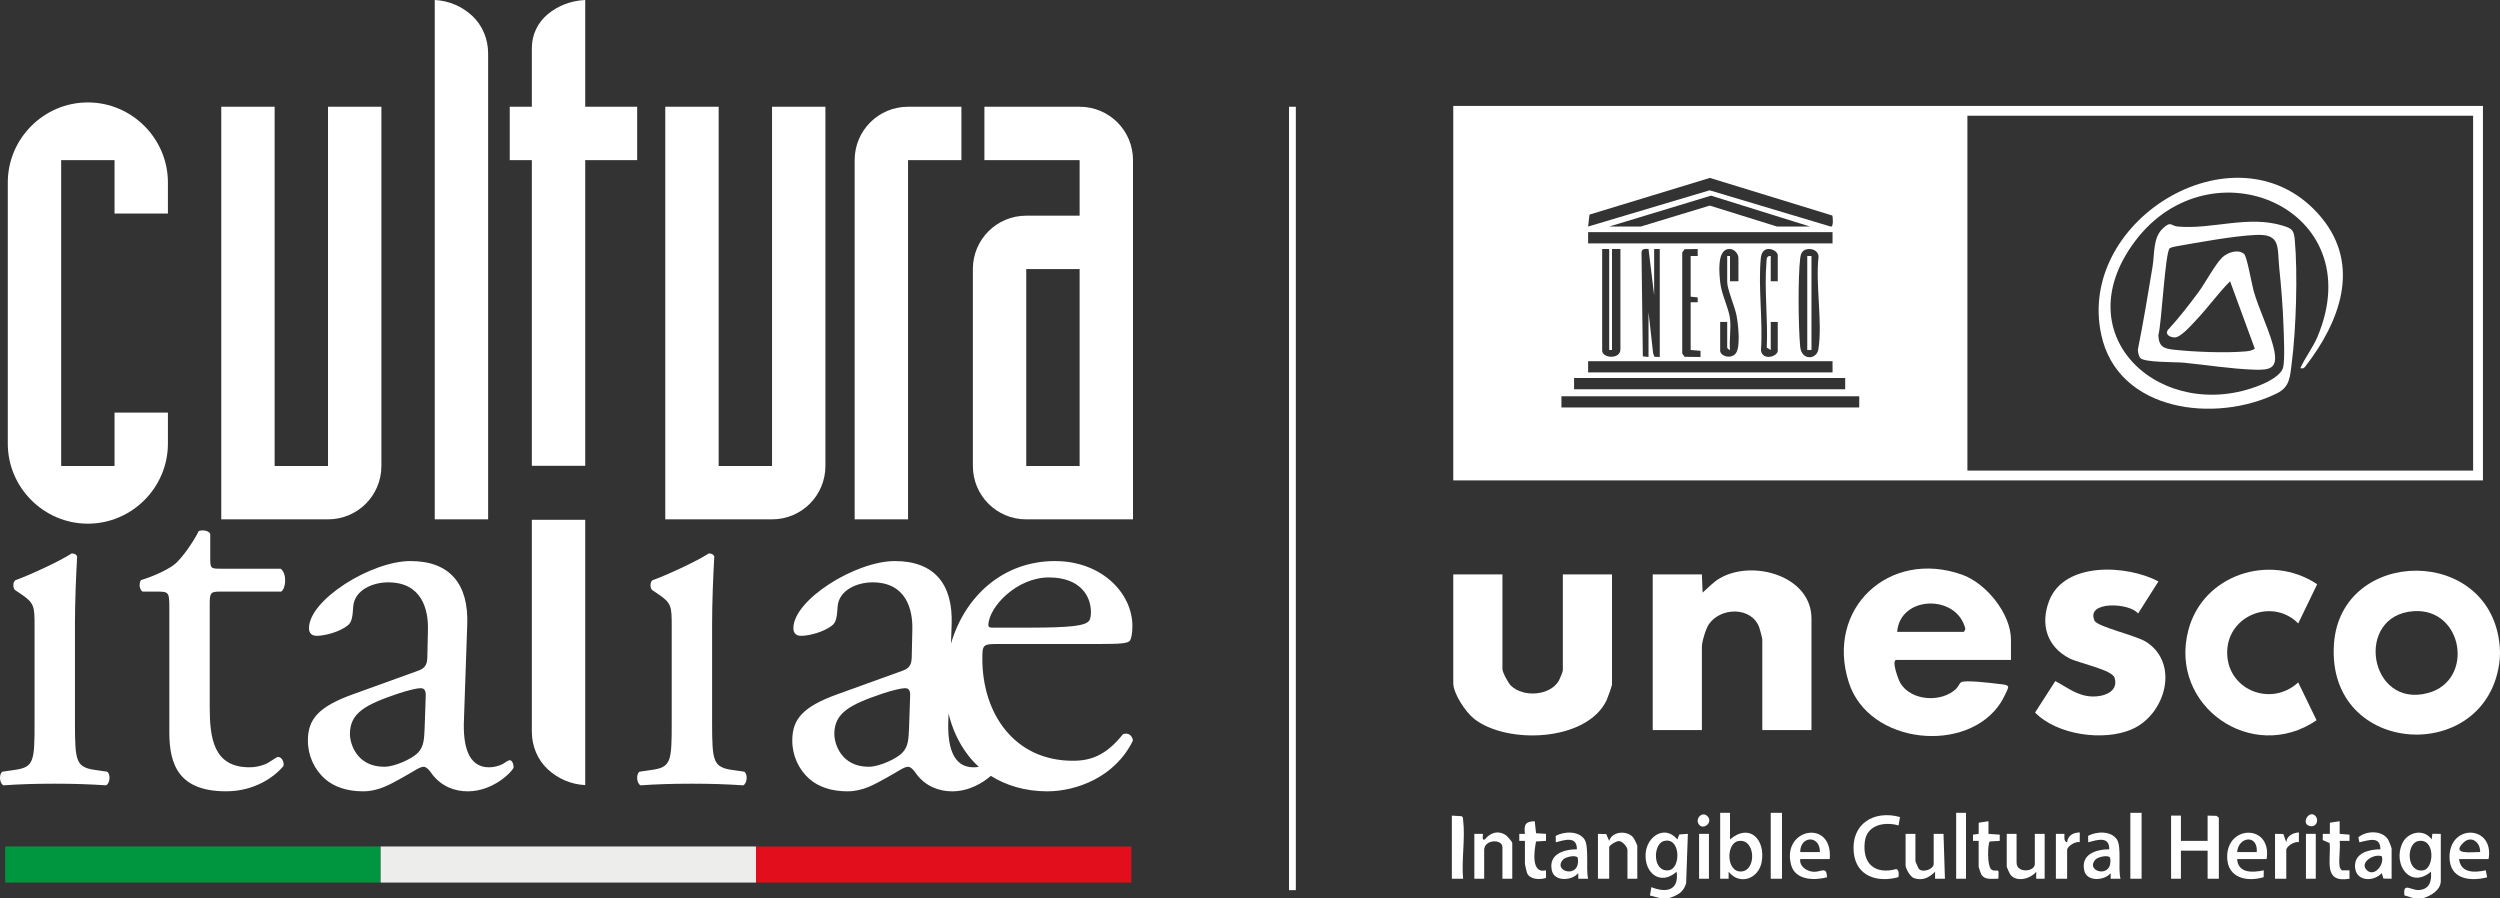 <?xml version="1.0" encoding="UTF-8"?>
<svg id="Livello_1" data-name="Livello 1" xmlns="http://www.w3.org/2000/svg" viewBox="0 0 3302.51 1186.74">
  <rect x="0" y="0" width="3302.51" height="1186.74" fill="#333333" stroke="none"/>
  <defs>
    <style>
      .cls-1 {
        fill: #fff;
      }

      .cls-2 {
        fill: #e20e1c;
      }

      .cls-3 {
        fill: #009640;
      }

      .cls-4 {
        fill: #ededec;
      }
    </style>
  </defs>
  <g>
    <path class="cls-1" d="M3302.24,855.1c.32,4.37.39,10.5,0,14.82-12.99,142.15-229.81,131.55-219.05-19.54,9.13-128.28,209.02-130.63,219.05,4.72ZM3188.7,807.35c-79.25,5.13-59.4,129.57,18.98,108.04,61.47-16.88,46.29-112.27-18.98-108.04Z"/>
    <path class="cls-1" d="M2194.41,1186.74l-14.79-3.77,1.82-11.06c19.81,8.03,36.84,4.48,33.36-20.37-21.41,19.23-43.36,1.52-40.81-25.02,2.14-22.33,25.73-37.13,41.77-17.6l2.63-6.62,11.29-.79-2.29,65.35c-3.79,12.6-12.11,16.21-23.7,19.88h-9.28ZM2197.59,1111.14c-14.15,4.19-14.78,41.27,6.85,38.5,16.47-2.11,15.91-45.24-6.85-38.5Z"/>
    <path class="cls-1" d="M3189.05,1186.74l-12.76-3.93c-2.33-18.21,8.67-6.33,19.23-7.07,14-.98,16.93-11.87,15.78-24.21-27.31,23.09-50.51-9.1-38.04-37.07,6.89-15.44,28.6-20.5,38.99-5.55l.91-7.42,11.14.02v62.07c0,12.59-13.59,20.08-24.12,23.16h-11.13ZM3194.1,1111.16c-15.87,3.59-15.14,42.16,6.91,38.55,15.11-2.47,16.01-43.73-6.91-38.55Z"/>
    <path class="cls-1" d="M1917.91,1077.43l13.11.81c1.9,1.3,1.58,3.62,1.82,5.59,2.88,23.53-2.33,52.81-.08,76.99h-14.86v-83.38Z"/>
    <path class="cls-1" d="M3279.97,139.94v494.68h-1360.2V139.94h1360.2ZM3266.98,152.91h-668.04v468.75h668.04V152.91ZM2420.54,284.71l-161.79-49.7-159.03,48.47-1.8,15.79,160.47-47.88,159.73,47.81c4.6,1.76,2.84-13.83,2.41-14.49ZM2125.75,299.28h41.75l91.08-27.7,88.92,27.7h43.61l-130.88-40.84-134.48,40.84ZM2420.8,306.69h-322.89v14.82h322.89v-14.82ZM2125.75,328.92h-9.28v134.32c0,9.96,24.12,12.05,24.12-1.85v-132.47h-11.13v133.4h-3.71v-133.4ZM2177.71,471.58v-59.29l6.06,54.25,1.64,4.76,7.15.28v-142.66h-7.42v61.14l-7.43-61.15c-4.44-.28-8.86-.62-9.27,4.64l1.74,137.22,7.54.81ZM2233.38,462.32v-62.99h9.29s0-6.48,0-6.48l-9.29-.94v-53.73h9.29s0-9.27,0-9.27l-17.38.27-3.05,4.37v133.4s3.05,4.37,3.05,4.37l21.09.27.02-8.2-13.02-1.07ZM2285.34,420.63c1.62,12.83-1.19,28.51,0,41.69-1.2.14-3.71-2.46-3.71-2.78v-34.28h-9.28v37.98c0,7.13,14.06,11.63,20.47,3.76,6.79-8.35,3.29-38.51,1.29-49.57-2.16-11.96-12.48-35.16-12.48-44.97v-34.28h3.71v33.35h11.13v-30.57c0-5.89-5.46-12.24-12.07-12.1-16.86.36-13.23,32.98-11.86,45.26,1.66,14.89,11.06,32.82,12.79,46.51ZM2348.43,371.53v-34.28c0-7.22-20.49-16.02-22.38,3.59-3.72,38.54,2.97,83.14.16,122.35,2.56,13.74,22.22,7.84,22.22.05v-37.98h-9.28v37.06l-5.25-3.1c1.75-36.38-3.42-76.85-.42-112.8.35-4.19-.24-8.64,5.66-8.24v33.35h9.28ZM2386.91,329.25c-6.21,1.28-8.16,5.99-8.83,11.68-3.1,26.36-2.48,89.82-.05,116.84,1.72,19.12,21.91,17.43,24.09,3.5,5.62-35.82-4.03-84.97.21-122.26-.16-7.56-8.32-11.23-15.42-9.77ZM2420.8,477.14h-322.89v14.82h322.89v-14.82ZM2437.5,499.37h-358.14v14.82h358.14v-14.82ZM2456.06,523.46h-393.4v14.82h393.4v-14.82Z"/>
    <path class="cls-1" d="M2656.47,871.78h-151.24c-7.28,0,2.62,26.22,4.97,30.24,14.16,24.29,54.73,26.52,73.95,7.79,2.49-2.43,4.43-7.15,6.31-8.52,4.69-3.41,41.4,1.12,50.01,2.21,3.28.41,12.81.69,12.31,4.4-.46,3.41-7.39,16.54-9.63,20.06-43.48,68.38-174.51,56.34-200.93-26.61-31.15-97.77,53.66-176.35,149.81-142.17,31.66,11.25,64.44,51.56,64.44,85.73v26.86ZM2506.16,834.72h88.14l1.98-3.77c-10.73-46.33-86.37-44.71-90.12,3.77Z"/>
    <path class="cls-1" d="M2392.96,964.41h-64.95v-119.5c0-1.84-3.13-13.7-4.1-16.29-10.21-27.34-50.65-26.75-66.43-4.1-3.99,5.72-9.26,23.11-9.26,29.66v110.24h-64.95v-205.66h64.95l.95,24.1c7.7-6.77,14.24-14.17,23.33-19.32,43.4-24.59,120.47-2.76,120.47,53.58v147.29Z"/>
    <path class="cls-1" d="M1984.72,758.76v125.06c0,4.4,7.73,18.62,11.31,22.05,16.31,15.64,51.64,13.42,63.31-6.84,1.16-2.01,5.18-11.95,5.18-13.36v-126.91h64.95v145.44c0,1.66-5.8,18-7.09,20.72-26.19,55.15-132.43,58.74-175.38,24.36-10.99-8.8-27.23-32.96-27.23-46.93v-143.59h64.95Z"/>
    <path class="cls-1" d="M2851.31,768.05l-26.9,42.42c-11.08-14.44-69.55-16.98-57.5,9.41,3.74,8.18,54.92,19.48,68.32,28.12,44.57,28.74,25.16,96.32-19.21,115.47-37.25,16.08-98.61,7.53-127.68-22.19l26.75-41.59c15.84,8.49,28.9,19.45,48.02,20.36,14.86.71,35.99-5.67,30.28-24.71-3.15-10.52-47.56-19.4-59.66-25.66-29.91-15.47-38.78-45.19-26.73-76.18,20.25-52.06,103.1-47.37,144.29-25.43Z"/>
    <path class="cls-1" d="M3061,771.77l-25.05,51.8c-33.34-33.74-91.96-11.44-93.79,36.08-1.96,50.96,57.4,75.53,93.79,41.8l24.25,50.02c-84.97,58.01-195.64-18.73-169.39-119,19.32-73.79,107.98-102.18,170.18-60.71Z"/>
    <polygon class="cls-1" points="2881 1077.43 2881 1110.78 2916.26 1110.78 2916.26 1077.43 2928.04 1077.72 2931.11 1080.21 2931.11 1160.81 2916.26 1160.81 2916.26 1123.75 2881 1123.75 2881 1160.81 2868.01 1160.81 2868.01 1077.43 2881 1077.43"/>
    <path class="cls-1" d="M2285.34,1073.73v35.2c25.68-22.08,47.15-.09,41.85,29.74-3.95,22.2-29.12,31.41-43.68,12.87v9.27s-11.15-.01-11.15-.01v-87.08h12.99ZM2295.98,1111.11c-16.13,3.28-15.76,41.82,4.66,40.09,20.35-1.72,18.23-44.74-4.66-40.09Z"/>
    <path class="cls-1" d="M2509.88,1079.3l-1.87,11.11c-18.46-5.31-41.83-.92-44.57,21.26-3.59,29.11,13.03,43.98,41.65,36.38,3.56.85,3.52,7.73,2.67,10.66-27.39,7.61-55.68-.86-58.92-32.37-3.89-37.82,26.38-56.63,61.04-47.04Z"/>
    <path class="cls-1" d="M2162.86,1160.81h-12.99v-37.98c0-3.95-6.22-11.07-10.63-11.74-4-.61-13.49,5.82-13.49,8.04v41.69h-14.85v-59.29l10.89.24,3.93,9.01c4-12.74,23.29-14.13,31.64-4.68,1.21,1.37,5.5,10.17,5.5,11.18v43.54Z"/>
    <path class="cls-1" d="M3159.35,1160.81l-10.87-.26-2.14-7.15c-11.18,12.05-34.45,11.1-35.35-8.36-.86-18.51,18.66-22.94,33.53-23.14.12-18.16-15.99-11.68-27.83-9.26l-1.27-6.58c10.14-8.72,31.23-9.72,39.21,2.95,1.14,1.81,4.71,10.64,4.71,11.97v39.83ZM3146.37,1131.16c-10.62-4.1-30.46,8.64-19.53,18.57,9.94,9.03,23.22-7.79,19.53-18.57Z"/>
    <path class="cls-1" d="M2530.28,1101.52v36.13c0,.56,3.99,9.64,4.58,10.24,5.25,5.41,19.54.25,19.54-6.54v-39.83h13s1.85,59.29,1.85,59.29h-13.01s0-9.27,0-9.27c-7.87,7.88-16.38,12.28-27.94,8.45-4.76-1.58-11.01-12.56-11.01-16.79v-41.69h12.99Z"/>
    <path class="cls-1" d="M1997.71,1160.81h-12.99v-41.69c0-11.09-24.12-10.51-24.12,3.71v37.98h-12.99v-59.29l11.14-.02c.83.86-2.04,9.49,2.75,7.41,7.2-9.08,17.65-12.41,27.87-5.55,1.86,1.25,8.34,8.72,8.34,10.2v47.25Z"/>
    <path class="cls-1" d="M2097.92,1160.81h-13.01s0-7.42,0-7.42c-8.35,10.25-31.46,11.51-34.84-3.17-5.02-21.83,15.44-28.16,33.01-28.33.13-17.89-16.11-12.32-27.83-9.26l-.16-8.33c10.98-6.37,30.65-6.88,38.11,4.7,6.13,9.52,1.61,38.9,4.72,51.81ZM2065,1135.34c-15.14,16.11,23.96,26.65,19.14-2.44-2.94-4.03-16.13-.76-19.14,2.44Z"/>
    <path class="cls-1" d="M2801.22,1160.81h-13.01s0-7.42,0-7.42c-8.35,10.25-31.46,11.51-34.84-3.17-5.02-21.83,15.44-28.16,33.01-28.33.13-17.89-16.11-12.32-27.83-9.26l-.16-8.33c10.98-6.37,30.65-6.88,38.11,4.7,6.36,9.88,1.14,38.58,4.72,51.81ZM2768.3,1135.34c-15.14,16.11,23.96,26.65,19.14-2.44-2.94-4.03-16.13-.76-19.14,2.44Z"/>
    <path class="cls-1" d="M2663.89,1101.52v37.98c0,14.4,24.12,12.4,24.12,1.85v-39.83h12.99v59.29h-11.14s0-9.26,0-9.26c-7.5,9.51-26.19,14.48-34.27,3.67-.83-1.11-4.68-9.59-4.68-10.15v-43.54h12.99Z"/>
    <path class="cls-1" d="M2378.12,1134.87c-1.42,9.72,8.88,16.35,17.71,16.76,9.93.45,17.48-7.95,17.55,7.32-16.86,4.37-41.98,3.96-47.38-16.61-12.72-48.44,55.62-61.07,51.09-7.47h-38.97ZM2404.1,1125.6c.4-22.57-26.19-21.87-25.98,0h25.98Z"/>
    <path class="cls-1" d="M2994.2,1134.87h-38.97c1.48,19.24,20.74,17.85,35.25,14.82l-.2,9.07c-22.42,6.73-48.02.95-48.19-26.66-.26-43.23,59.64-43.28,52.1,2.77ZM2981.21,1125.6c1.66-23.78-24.25-20.65-25.98,0h25.98Z"/>
    <path class="cls-1" d="M3287.4,1134.87h-38.97c2.24,18.75,20.46,18.04,35.25,14.81l1.88,9.25c-23.1,5.87-49.78,2.34-49.73-26.85.07-44.56,59.57-41.99,51.57,2.78ZM3276.26,1125.59c.46-12.96-11.82-22.69-22.38-12.15-16.29,16.27,11.65,11.91,22.38,12.15Z"/>
    <path class="cls-1" d="M2014.41,1110.78h-7.44s0-9.28,0-9.28l7.46.02c-1.49-11.92.42-16.38,12.96-16.68l1.75,15.86,13.12.8v9.28s-13.12.8-13.12.8c-2.49,12.31-6.92,43.23,13.12,38.09l.02,10.06c-7.91,2.69-21.31,2.24-25.04-6.39-.42-.98-2.83-11.38-2.83-12v-30.57Z"/>
    <path class="cls-1" d="M3090.7,1145.06c.15.9,1.99,4.43,3.12,4.7l9.88-.08v11.14c-35.28,5.8-24.19-23.93-26.23-47.01l-9.14-4.08.09-8.22,9.3.02.09-14.74,12.88-1.94v16.68s13.03,1.06,13.03,1.06l-.02,8.2h-13c1.2,10.51-1.64,24.22,0,34.27Z"/>
    <rect class="cls-1" x="2339.15" y="1073.73" width="14.85" height="87.08"/>
    <rect class="cls-1" x="2814.2" y="1073.73" width="14.85" height="87.08"/>
    <path class="cls-1" d="M2613.79,1110.78h-7.44s-.02-8.19-.02-8.19l7.48-1.06.09-14.74,12.88-1.94v16.68s14.89,1.06,14.89,1.06l-.02,8.2-13.12.8c-2.82,1.95-4.16,35.22,3.24,37.8,7.75,2.7,9.13-4.46,8.02,11.42-8.29-.3-18.02,2.35-22.7-6.07-.48-.87-3.28-9.18-3.28-9.69v-34.28Z"/>
    <rect class="cls-1" x="2584.1" y="1073.73" width="12.99" height="87.08"/>
    <path class="cls-1" d="M3005.33,1101.52l10.95.2,3.88,10.91c.64-8.43,8.9-12.64,16.71-12.95l-.07,12.89c-5.33-1.66-16.62,5.43-16.62,10.26v37.98h-14.85v-59.29Z"/>
    <path class="cls-1" d="M2715.85,1101.52h11.13c.74.78-1.72,10.42,3.69,11.11.92-9.01,8.25-12.91,16.71-12.96l-.07,12.89c-5.33-1.66-16.62,5.43-16.62,10.26v37.98h-14.85v-59.29Z"/>
    <rect class="cls-1" x="2244.51" y="1101.52" width="12.99" height="59.29"/>
    <rect class="cls-1" x="3046.16" y="1101.52" width="12.99" height="59.29"/>
    <path class="cls-1" d="M2244.98,1089.94c-6.89-7.06,3-19.39,10.68-11.63,7.4,7.49-4.38,18.08-10.68,11.63Z"/>
    <path class="cls-1" d="M3058.68,1077.89c4.59,4.69,1.97,14.3-6.04,13.51-14.41-1.42-2.88-22.63,6.04-13.51Z"/>
    <path class="cls-1" d="M3038.75,486.4c6.43-14.45,16.36-26.64,22.58-41.36,71.54-169.47-141.04-260.13-241.24-125.99-94.46,126.44,37.42,241.48,165.81,189.64,9.54-3.85,27.73-12.75,30.18-23.59,2.4-10.62.88-40.87.47-53.42-.83-25.4-3.04-52.41-5.65-77.73-2.87-27.77,2.4-45.06-30.69-43.62-29.52,1.28-75.3,9.79-105.51,15.08-2.95.52-5.87,1.17-8.52,2.61-6.09,5.27-10.66,99.79-15.01,114.85.77,15.84,7.73,17.74,21.74,19.22,26.47,2.8,66.36,4.41,92.61,2.17,4.64-.4,9.17-.87,13.08-3.7l-32.66-89c-16.19,16.25-29.58,35.33-45.42,51.9-5.91,6.19-19.7,22.3-27.86,22.3-5.99,0-13.65-4.23-8.45-10.38,14.31-15.5,27.22-32.31,39.8-49.2,9.21-12.37,22.14-37.02,31.68-46.19,6.86-6.6,21.05-11.28,28.79-4.51,3.8,3.32,9.99,39.46,12.54,48.62,6.9,24.7,23.08,56.81,27.49,80.01,4.28,22.54-6.17,24.91-26.15,24.25-31.64-1.04-63.15-6.35-94.57-9.32-10.82-1.02-51.62.04-56.71-6.36-1.82-2.28-2.97-7.95-2.91-10.95,7.22-36.48,13.44-73.2,19.43-109.92,2.71-16.63.37-37.51,13.24-49.78,11.23-10.71,10.71-3.66,19.65-2.81,45.51,4.33,93.6-15.52,140-.84,11.66,3.69,13.76,5.92,14.92,18.46,4.05,44,1.74,118.8-4.02,162.88-2.32,17.79-2.21,31.31-19.48,39.84-80.65,39.83-209.91,24.92-232.11-77.21-33.71-155.09,184.63-283.23,290.73-155.03,52.87,63.88,23.88,138.34-20.63,196.07-2.39,3.1-2.88,3.64-7.14,3.04Z"/>
    <rect class="cls-1" x="2387.4" y="338.18" width="5.57" height="124.13"/>
  </g>
  <rect class="cls-1" x="1702.8" y="141.02" width="9" height="1034.88"/>
  <g>
    <g>
      <rect class="cls-3" x="6.85" y="1118.19" width="495.84" height="47.7"/>
      <rect class="cls-4" x="502.83" y="1118.19" width="495.84" height="47.7"/>
      <rect class="cls-2" x="998.66" y="1118.19" width="495.84" height="47.7"/>
    </g>
    <g>
      <path class="cls-1" d="M141.53,1019.39l-15.13-2.17c-25.95-3.6-27.39-10.8-27.39-62.7v-129.74c0-29.56,1.44-64.15,2.88-89.38-.72-2.88-3.61-4.32-7.21-4.32-16.58,10.81-57.66,29.55-74.24,35.32-3.61,2.16-3.61,10.09-.73,12.98l6.49,4.33c19.46,12.98,19.46,16.58,19.46,44.68v126.14c0,51.9-.73,59.1-27.39,62.7l-15.14,2.17c-5.04,3.61-3.6,15.86,1.45,18.02,20.18-1.44,41.8-2.16,67.75-2.16s46.13.72,67.76,2.16c5.04-2.16,6.48-14.41,1.44-18.02Z"/>
      <path class="cls-1" d="M289.98,781.53h81.45c6.48-4.33,7.93-23.78-.73-30.27h-80c-12.26,0-12.97-.72-12.97-13.7v-32.44c-2.88-5.04-11.53-5.04-15.14-3.61-7.21,14.42-20.9,33.88-30.27,42.53-7.21,6.49-25.22,15.86-46.13,22.34-2.88,4.33-2.16,12.26,2.16,15.14h20.19c14.42,0,15.13,1.44,15.13,20.9v165.06c0,43.24,12.97,77.84,74.97,77.84,36.76,0,62.71-18.02,75.68-33.16,1.44-4.32-1.44-12.25-7.21-12.25-2.16,0-11.53,7.93-18.02,10.09-5.77,2.16-12.25,3.61-19.46,3.61-47.57,0-52.61-38.21-52.61-80.01v-134.78c0-15.14.72-17.3,12.97-17.3Z"/>
      <path class="cls-1" d="M673.43,1004.25c-2.17,0-5.77,2.88-9.38,5.04-4.32,2.16-10.8,4.33-18.01,4.33-28.12,0-34.6-29.56-33.16-62.72l4.33-125.41c2.16-54.06-23.07-84.33-74.96-84.33s-134.07,51.18-134.07,88.66c0,6.49,3.6,10.09,10.09,10.09,10.81,0,30.27-5.04,41.09-13.7,5.76-4.32,6.49-12.97,7.21-24.5,1.45-22.35,25.95-32.44,46.13-32.44,44.68,0,53.34,36.03,52.61,62.71l-.73,33.15c0,10.81-1.44,17.3-12.25,20.9l-85.77,31c-46.13,16.57-59.82,33.15-59.82,61.26,0,20.19,8.65,38.2,22.34,50.45,12.25,10.82,29.55,16.59,50.45,16.59s36.04-9.37,51.9-18.02c14.41-7.93,23.06-14.42,28.11-14.42,4.32,0,8.65,5.77,11.53,10.1,12.26,15.87,29.55,22.35,46.85,22.35,35.32,0,60.55-28.12,60.55-31.71,0-5.05-2.17-9.37-5.04-9.37ZM560.98,961.01c-.72,15.13-.72,25.22-9.37,33.87-7.21,7.21-29.55,18.02-43.96,18.02-36.76,0-45.41-30.99-45.41-43.24,0-28.12,20.9-38.92,63.42-53.35,12.98-4.32,25.23-7.21,29.56-7.21s7.21,1.44,7.21,9.37l-1.44,42.53Z"/>
      <path class="cls-1" d="M983.22,1019.39l-15.14-2.17c-25.95-3.6-27.39-10.8-27.39-62.7v-129.74c0-29.56,1.44-64.15,2.88-89.38-.72-2.88-3.61-4.32-7.21-4.32-16.58,10.81-57.66,29.55-74.24,35.32-3.61,2.16-3.61,10.09-.73,12.98l6.49,4.33c19.46,12.98,19.46,16.58,19.46,44.68v126.14c0,51.9-.73,59.1-27.39,62.7l-15.14,2.17c-5.04,3.61-3.6,15.86,1.45,18.02,20.19-1.44,41.8-2.16,67.75-2.16s46.13.72,67.76,2.16c5.04-2.16,6.48-14.41,1.44-18.02Z"/>
      <path class="cls-1" d="M1483.64,969.66c-22.35,28.11-42.52,35.32-66.31,35.32-77.13,0-119.66-61.99-119.66-134.79,0-18.01.73-19.46,19.46-19.46h133.33c30.3,0,40.38-.72,42.54-5.04,1.44-2.88,2.89-8.65,2.89-18.74,0-43.25-40.37-85.78-102.35-85.78-68.16,0-118.86,46.11-137.29,109.04l.85-24.71c2.16-54.06-23.07-84.33-74.96-84.33s-134.07,51.18-134.07,88.66c0,6.49,3.6,10.09,10.09,10.09,10.82,0,30.27-5.04,41.09-13.7,5.76-4.32,6.49-12.97,7.21-24.5,1.44-22.35,25.94-32.44,46.13-32.44,44.68,0,53.34,36.03,52.61,62.71l-.73,33.15c0,10.81-1.44,17.3-12.25,20.9l-85.77,31c-46.13,16.57-59.83,33.15-59.83,61.26,0,20.19,8.65,38.2,22.35,50.45,12.25,10.82,29.54,16.59,50.45,16.59s36.03-9.37,51.89-18.02c14.41-7.93,23.06-14.42,28.11-14.42,4.33,0,8.65,5.77,11.53,10.1,12.25,15.87,29.55,22.35,46.86,22.35,22.35,0,40.65-11.26,51.09-20.44,19.98,12.57,45.29,20.44,74.53,20.44,37.49,0,89.37-18.02,113.16-67.04-.71-6.49-5.74-10.81-12.96-8.64ZM1385.61,762.79c41.81,0,55.51,25.22,55.51,45.41,0,9.37-2.17,12.25-4.33,13.7-5.76,4.32-21.63,7.21-74.96,7.21h-51.18c-5.04,0-5.04-2.16-5.04-3.6.72-23.79,37.47-62.71,80-62.71ZM1200.89,961.01c-.73,15.13-.73,25.22-9.37,33.87-7.21,7.21-29.55,18.02-43.97,18.02-36.76,0-45.41-30.99-45.41-43.24,0-28.12,20.9-38.92,63.43-53.35,12.97-4.32,25.22-7.21,29.55-7.21s7.21,1.44,7.21,9.37l-1.44,42.53ZM1285.94,1013.63c-28.11,0-34.6-29.56-33.16-62.72l.29-8.37c4.56,19.35,12.87,38.33,25.87,55.23,4.1,5.37,8.82,10.46,14.1,15.18-2.24.42-4.62.68-7.09.68Z"/>
      <path class="cls-1" d="M116.05,691.78c58.13,0,105.77-47.65,105.77-105.77v-40.96h-70.51v70.51h-70.51V211.54h70.51v70.51h70.51v-40.96c0-58.13-47.64-105.78-105.77-105.78S10.29,182.95,10.29,241.08v344.93c0,58.13,47.64,105.77,105.77,105.77Z"/>
      <path class="cls-1" d="M503.83,615.55V141.02h-70.52v474.53h-70.51V141.02h-70.52v545.04h141.02c39.07,0,70.52-31.44,70.52-70.51Z"/>
      <path class="cls-1" d="M644.82,70.51c0-19.06-7.62-37.16-20.97-49.55-13.34-12.39-30.49-20.02-49.55-20.96v686.06h70.52V70.51Z"/>
      <path class="cls-1" d="M702.57,966.61c0,19.06,7.62,37.16,20.96,49.55,13.34,12.39,30.49,20.01,49.55,20.96v-350.48h-70.51v279.96Z"/>
      <path class="cls-1" d="M1090.38,615.55V141.02h-70.52v474.53h-70.51V141.02h-70.52v545.04h141.02c39.07,0,70.52-31.44,70.52-70.51Z"/>
      <path class="cls-1" d="M1199.53,211.54h70.51v-70.52h-70.51c-39.07,0-70.52,31.45-70.52,70.52v474.53h70.52V211.54Z"/>
      <path class="cls-1" d="M1426.19,141.02h-125.78v70.52h125.78v73.37h-70.51c-39.07,0-70.52,31.45-70.52,70.52v260.13c0,39.07,31.45,70.52,70.52,70.52h141.02V211.54c0-39.07-31.46-70.52-70.52-70.52ZM1426.19,615.55h-70.51v-260.13h70.51v260.13Z"/>
      <path class="cls-1" d="M841.69,211.54v-70.52h-68.61V0c-19.05.85-36.21,7.69-49.55,18.8-13.34,11.11-20.96,27.35-20.96,44.44v77.79h-29.19v70.52h29.19v403.76h70.51V211.54h68.61Z"/>
    </g>
  </g>
</svg>